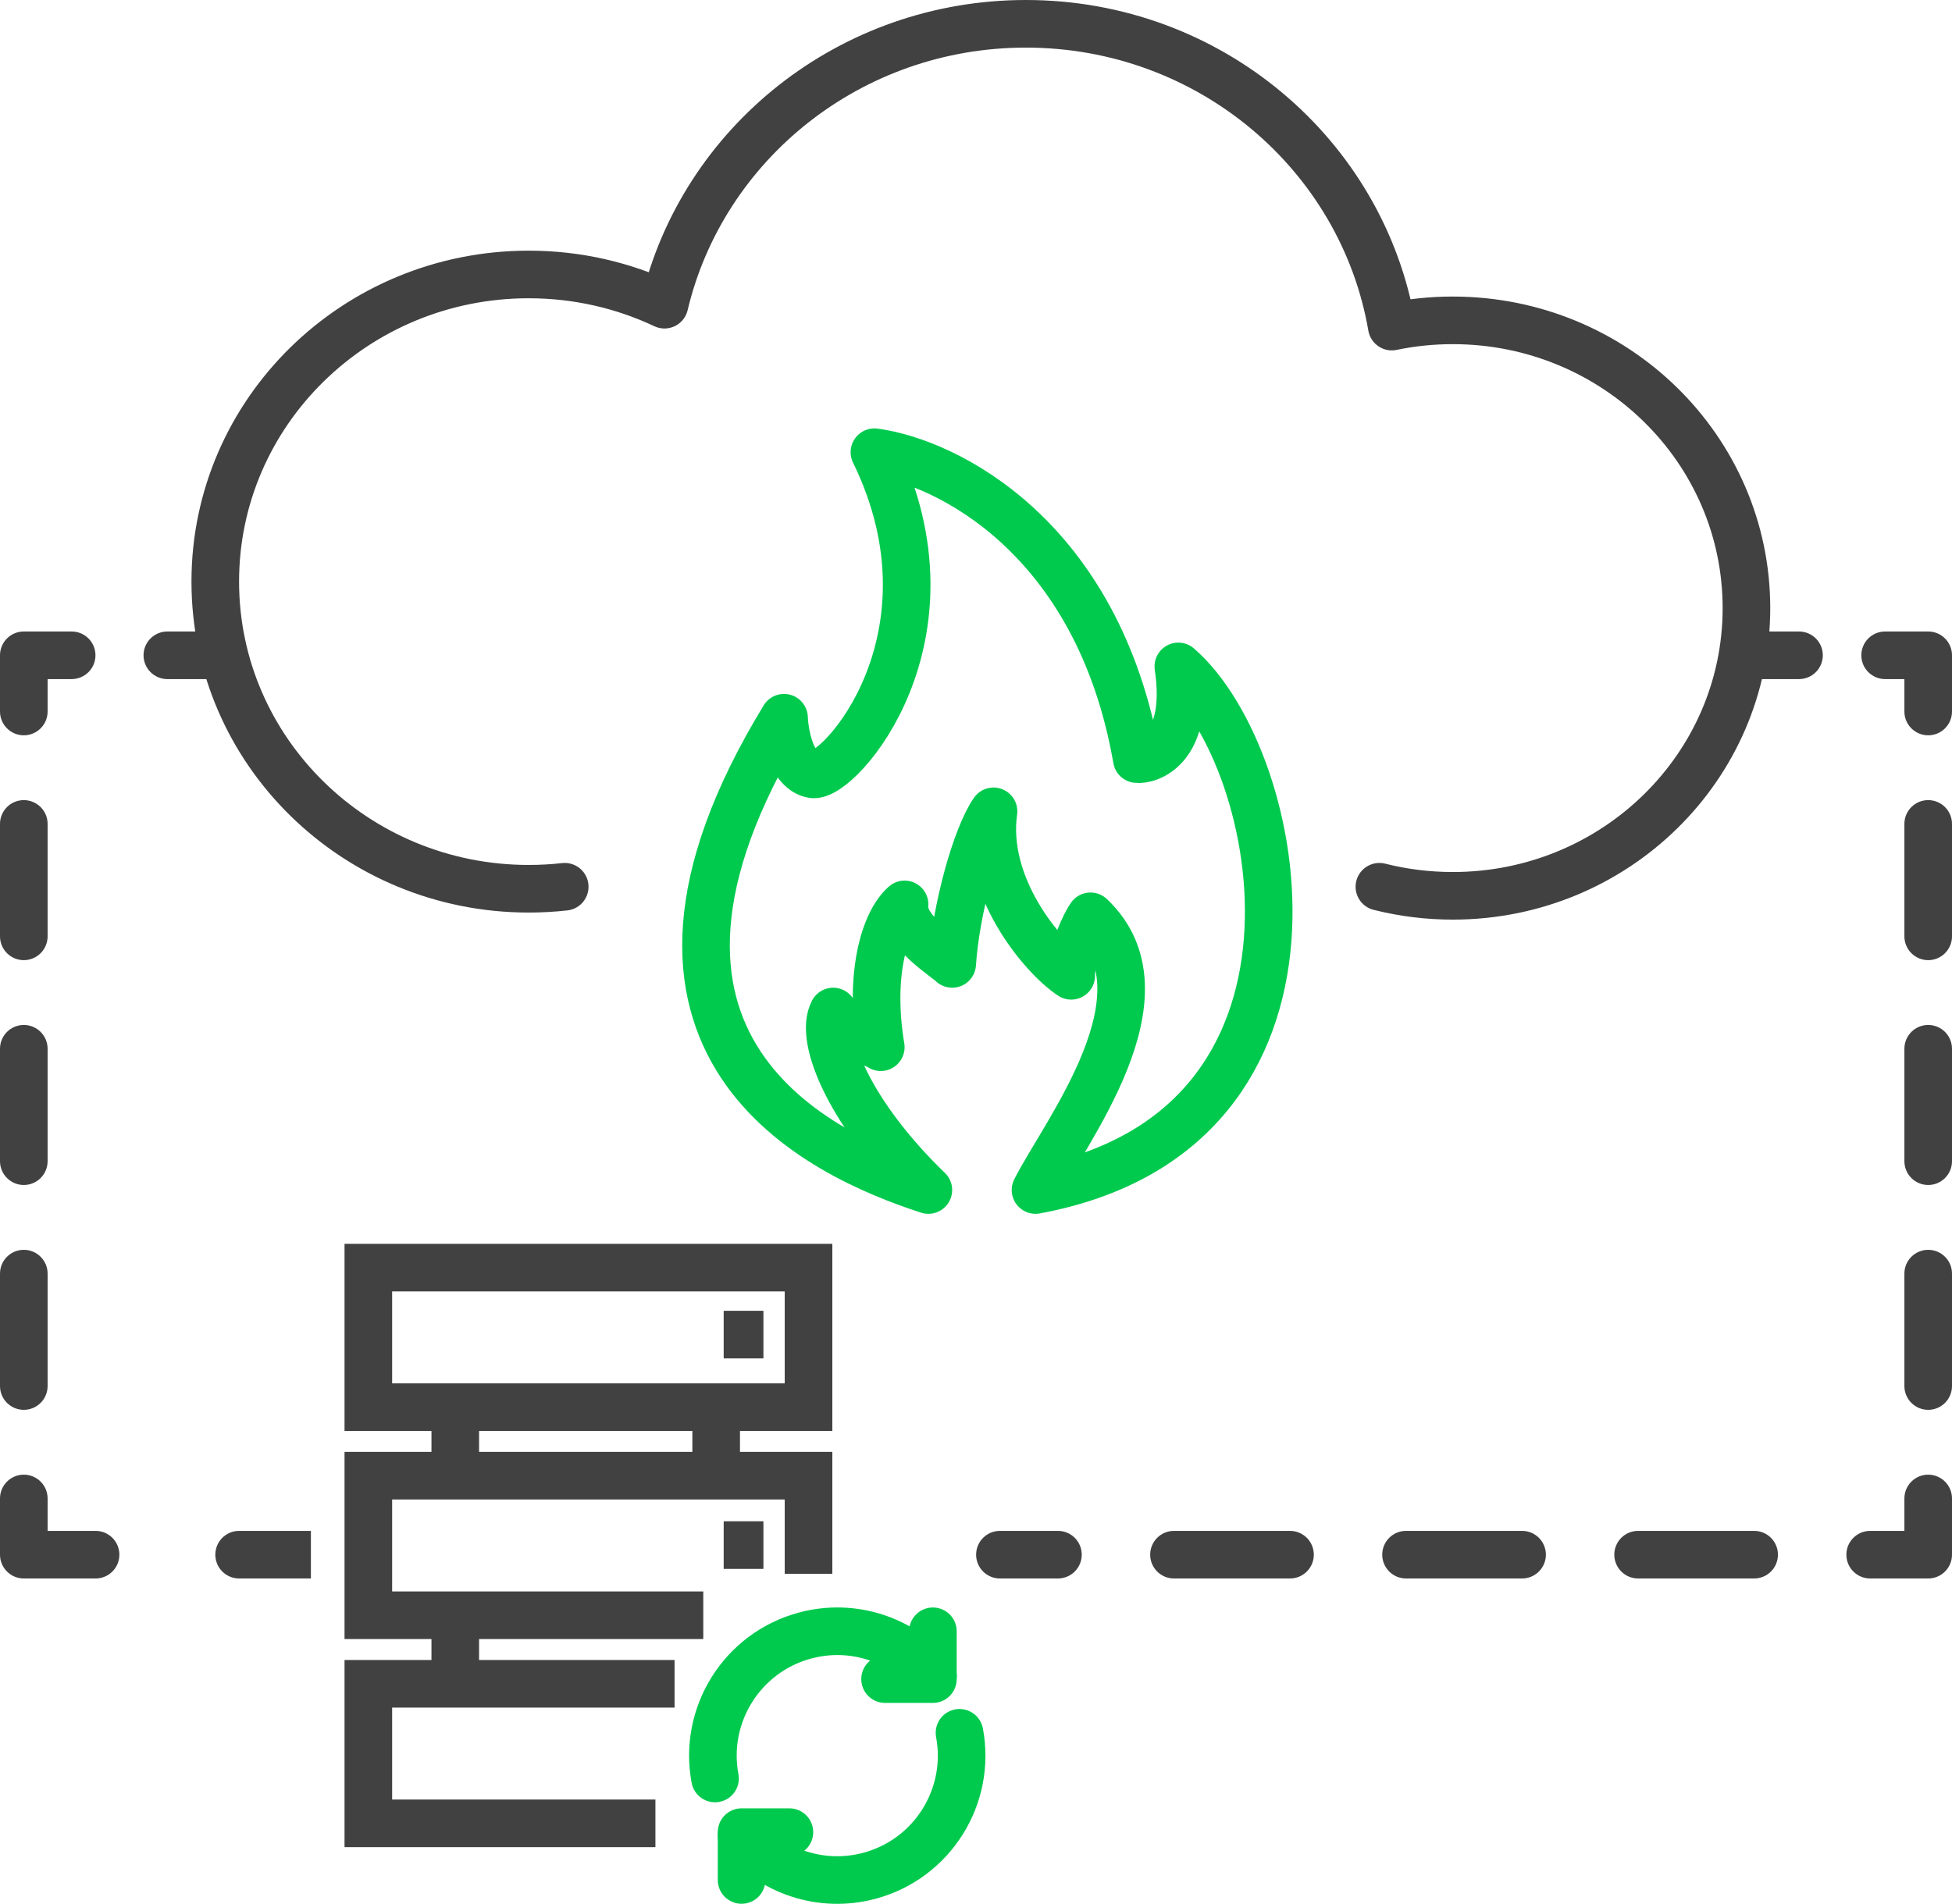 <svg width="82" height="80" viewBox="0 0 82 80" fill="none" xmlns="http://www.w3.org/2000/svg">
<path d="M23.723 37.258C23.227 37.314 22.722 37.342 22.21 37.342C14.938 37.342 9.043 31.564 9.043 24.437C9.043 17.31 14.938 11.532 22.21 11.532C24.253 11.532 26.187 11.988 27.913 12.802C29.518 6.039 35.707 1 43.096 1C50.816 1 57.225 6.501 58.467 13.722C59.294 13.55 60.151 13.46 61.03 13.46C67.842 13.46 73.365 18.873 73.365 25.549C73.365 32.226 67.842 37.639 61.03 37.639C59.965 37.639 58.932 37.507 57.946 37.258" stroke="#414141" stroke-width="2" stroke-linecap="round" stroke-linejoin="round"/>
<path d="M31.152 78.99V76.98H33.162" stroke="#00CA4E" stroke-width="2" stroke-linecap="round" stroke-linejoin="round"/>
<path d="M40.307 72.806C40.807 75.465 39.18 78.101 36.524 78.813C34.49 79.358 32.416 78.625 31.152 77.106" stroke="#00CA4E" stroke-width="2" stroke-linecap="round" stroke-linejoin="round"/>
<path d="M30.037 74.725C29.537 72.067 31.164 69.431 33.821 68.719C35.854 68.174 37.928 68.907 39.192 70.425" stroke="#00CA4E" stroke-width="2" stroke-linecap="round" stroke-linejoin="round"/>
<path d="M39.189 68.541V70.55H37.18" stroke="#00CA4E" stroke-width="2" stroke-linecap="round" stroke-linejoin="round"/>
<rect x="15.473" y="53.261" width="18.492" height="5.863" stroke="#414141" stroke-width="2"/>
<path d="M33.965 66.125V62.003H15.473V67.867H29.543" stroke="#414141" stroke-width="2"/>
<path d="M28.337 70.747H15.473V76.61H27.533" stroke="#414141" stroke-width="2"/>
<path d="M19.125 59.034V61.703M19.125 67.331V70.547M30.085 59.034V61.703M30.401 56.075H32.07M30.401 64.919H32.07" stroke="#414141" stroke-width="2"/>
<path d="M1 27.533V26.533C0.448 26.533 0 26.98 0 27.533H1ZM1 65.322H0C0 65.874 0.448 66.322 1 66.322L1 65.322ZM81 27.533H82C82 26.98 81.552 26.533 81 26.533V27.533ZM81 65.322V66.322C81.552 66.322 82 65.874 82 65.322H81ZM42.005 64.322C41.453 64.322 41.005 64.769 41.005 65.322C41.005 65.874 41.453 66.322 42.005 66.322V64.322ZM7.03 26.533C6.478 26.533 6.03 26.98 6.03 27.533C6.03 28.085 6.478 28.533 7.03 28.533V26.533ZM3.01 28.533C3.562 28.533 4.01 28.085 4.01 27.533C4.01 26.98 3.562 26.533 3.01 26.533V28.533ZM0 29.895C0 30.447 0.448 30.895 1 30.895C1.552 30.895 2 30.447 2 29.895H0ZM2 34.618C2 34.066 1.552 33.618 1 33.618C0.448 33.618 0 34.066 0 34.618H2ZM0 39.342C0 39.894 0.448 40.342 1 40.342C1.552 40.342 2 39.894 2 39.342H0ZM2 44.065C2 43.513 1.552 43.065 1 43.065C0.448 43.065 0 43.513 0 44.065H2ZM0 48.789C0 49.341 0.448 49.789 1 49.789C1.552 49.789 2 49.341 2 48.789H0ZM2 53.513C2 52.96 1.552 52.513 1 52.513C0.448 52.513 0 52.96 0 53.513H2ZM0 58.236C0 58.788 0.448 59.236 1 59.236C1.552 59.236 2 58.788 2 58.236H0ZM2 62.96C2 62.408 1.552 61.96 1 61.96C0.448 61.96 0 62.408 0 62.96H2ZM4.015 66.322C4.567 66.322 5.015 65.874 5.015 65.322C5.015 64.769 4.567 64.322 4.015 64.322V66.322ZM10.045 64.322C9.493 64.322 9.045 64.769 9.045 65.322C9.045 65.874 9.493 66.322 10.045 66.322V64.322ZM44.442 66.322C44.995 66.322 45.442 65.874 45.442 65.322C45.442 64.769 44.995 64.322 44.442 64.322V66.322ZM49.317 64.322C48.764 64.322 48.317 64.769 48.317 65.322C48.317 65.874 48.764 66.322 49.317 66.322V64.322ZM54.191 66.322C54.743 66.322 55.191 65.874 55.191 65.322C55.191 64.769 54.743 64.322 54.191 64.322V66.322ZM59.065 64.322C58.513 64.322 58.065 64.769 58.065 65.322C58.065 65.874 58.513 66.322 59.065 66.322V64.322ZM63.94 66.322C64.492 66.322 64.94 65.874 64.94 65.322C64.94 64.769 64.492 64.322 63.94 64.322V66.322ZM68.814 64.322C68.262 64.322 67.814 64.769 67.814 65.322C67.814 65.874 68.262 66.322 68.814 66.322V64.322ZM73.688 66.322C74.241 66.322 74.688 65.874 74.688 65.322C74.688 64.769 74.241 64.322 73.688 64.322V66.322ZM78.563 64.322C78.01 64.322 77.563 64.769 77.563 65.322C77.563 65.874 78.01 66.322 78.563 66.322V64.322ZM82 62.96C82 62.408 81.552 61.96 81 61.96C80.448 61.96 80 62.408 80 62.96H82ZM80 58.236C80 58.788 80.448 59.236 81 59.236C81.552 59.236 82 58.788 82 58.236H80ZM82 53.513C82 52.96 81.552 52.513 81 52.513C80.448 52.513 80 52.96 80 53.513H82ZM80 48.789C80 49.341 80.448 49.789 81 49.789C81.552 49.789 82 49.341 82 48.789H80ZM82 44.065C82 43.513 81.552 43.065 81 43.065C80.448 43.065 80 43.513 80 44.065H82ZM80 39.342C80 39.894 80.448 40.342 81 40.342C81.552 40.342 82 39.894 82 39.342H80ZM82 34.618C82 34.066 81.552 33.618 81 33.618C80.448 33.618 80 34.066 80 34.618H82ZM80 29.895C80 30.447 80.448 30.895 81 30.895C81.552 30.895 82 30.447 82 29.895H80ZM79.191 26.533C78.639 26.533 78.191 26.98 78.191 27.533C78.191 28.085 78.639 28.533 79.191 28.533V26.533ZM75.573 28.533C76.125 28.533 76.573 28.085 76.573 27.533C76.573 26.98 76.125 26.533 75.573 26.533V28.533ZM9.04 26.533H7.03V28.533H9.04V26.533ZM3.01 26.533H1V28.533H3.01V26.533ZM0 27.533V29.895H2V27.533H0ZM0 34.618V39.342H2V34.618H0ZM0 44.065V48.789H2V44.065H0ZM0 53.513V58.236H2V53.513H0ZM0 62.96V65.322H2V62.96H0ZM1 66.322H4.015V64.322H1V66.322ZM10.045 66.322H13.06V64.322H10.045V66.322ZM42.005 66.322H44.442V64.322H42.005V66.322ZM49.317 66.322H54.191V64.322H49.317V66.322ZM59.065 66.322H63.94V64.322H59.065V66.322ZM68.814 66.322H73.688V64.322H68.814V66.322ZM78.563 66.322H81V64.322H78.563V66.322ZM82 65.322V62.96H80V65.322H82ZM82 58.236V53.513H80V58.236H82ZM82 48.789V44.065H80V48.789H82ZM82 39.342V34.618H80V39.342H82ZM82 29.895V27.533H80V29.895H82ZM81 26.533H79.191V28.533H81V26.533ZM75.573 26.533H73.764V28.533H75.573V26.533Z" fill="#414141"/>
<path d="M32.936 30.156C24.498 44 34.491 48.537 38.999 50C35.739 46.854 34.383 43.658 35 42.5C35.222 43.451 36.722 43.787 37 44C36.5 41 37.135 38.762 38 38C37.852 39.097 39.815 40.287 40 40.5C40.148 38.232 40.995 35.155 41.736 34.089C41.291 37.234 43.796 40.208 45 41C45 40 45.626 38.744 45.811 38.5C49.294 41.792 44.735 47.562 43.5 50C56.998 47.5 53.998 31.894 49.5 28C50.019 31.512 48.189 31.955 47.756 31.894C46.126 22.53 39.728 19.396 36.733 19C40.531 26.773 35.252 32.717 34.14 32.534C33.251 32.388 32.967 30.888 32.936 30.156Z" stroke="#00CA4E" stroke-width="2" stroke-linecap="round" stroke-linejoin="round"/>
</svg>
